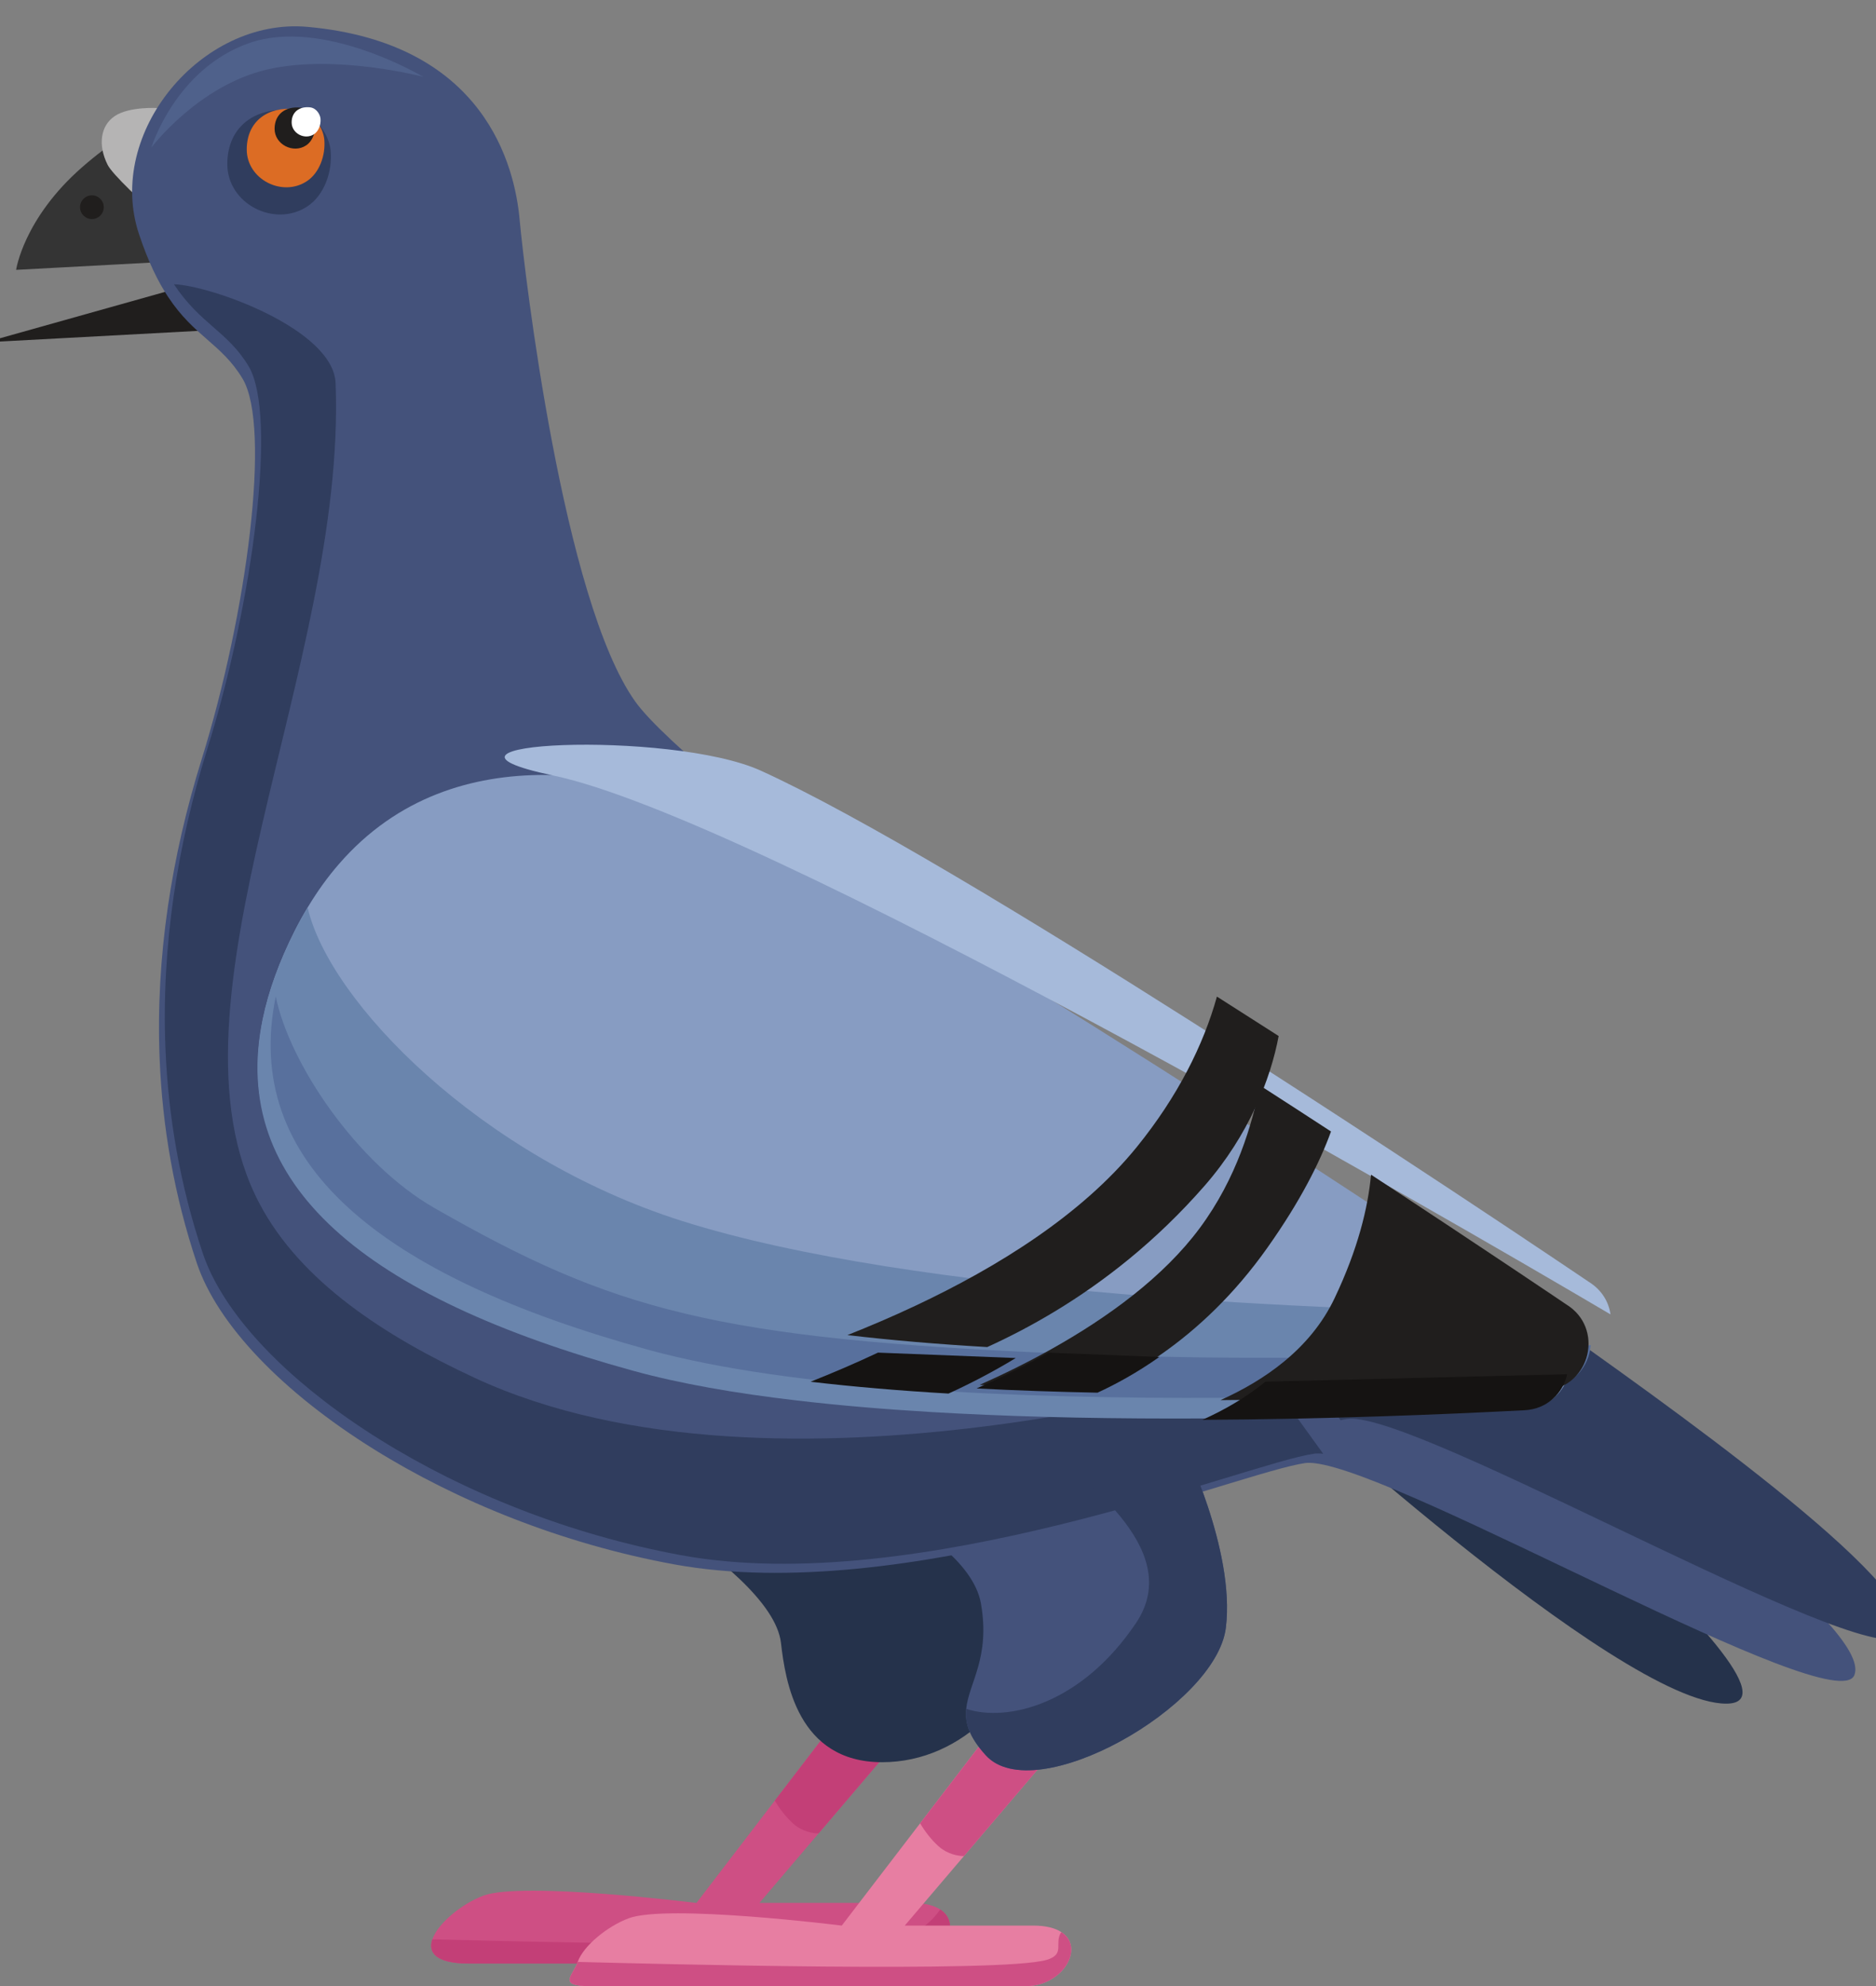 <?xml version="1.0" encoding="UTF-8"?>
<!-- Created with Inkscape (http://www.inkscape.org/) -->
<svg width="343.53mm" height="363.62mm" version="1.1" viewBox="0 0 343.53 363.62" xmlns="http://www.w3.org/2000/svg">
 <rect x="0" y="0" width="343.53" height="363.62" fill="#808080" stroke="none"/>
 <g transform="translate(397.89 102.69)">
  <g>
   <path d="m-232.21 256.79h-79.848c-6.029 0-7.507-2.004-6.657-4.441 1.023-2.942 5.436-6.526 9.317-7.98 7.098-2.663 39.038 1.33 39.038 1.33l14.34-18.718 11.832-15.438 13.307 1.33-17.11 20.094-10.837 12.732h27.947c2.346 0 4.029 0.459 5.154 1.189 4.41 2.861 0.233 9.902-6.484 9.902" fill="#ce4f84"/>
   <path d="m-230.88 212.87-17.11 20.094c-2.067-0.021-3.739-0.945-4.702-1.831-1.274-1.175-2.318-2.498-3.327-4.156l11.832-15.438 13.307 1.33" fill="#c33f77"/>
   <path d="m-232.21 256.79h-79.848c-6.029 0-7.507-2.004-6.657-4.441 14.16 0.374 77.632 2.018 85.838-0.363 3.545-1.03 5.764-3.03 7.151-5.098 4.41 2.861 0.233 9.902-6.484 9.902" fill="#c33f77"/>
   <path d="m-210.03 260.93h-79.848c-6.029 0-3.069-2-2.223-4.438 1.027-2.942 5.44-6.526 9.32-7.983 7.098-2.66 39.035 1.333 39.035 1.333l14.344-18.722 11.829-15.438 13.31 1.333-17.11 20.094-10.837 12.732h23.509c2.346 0 4.029 0.455 5.154 1.189 4.41 2.861 0.233 9.899-6.484 9.899" fill="#e77ea2"/>
   <path d="m-204.26 217.02-17.11 20.094c-2.067-0.021-3.739-0.945-4.702-1.834-1.277-1.171-2.321-2.494-3.327-4.156l11.829-15.438 13.31 1.333" fill="#ce4f84"/>
   <path d="m-210.03 260.93h-79.848c-6.029 0-3.069-2-2.223-4.438 14.164 0.37 77.632 2.018 85.841-0.367 3.542-1.027 1.326-3.027 2.713-5.094 4.41 2.861 0.233 9.899-6.484 9.899" fill="#ce4f84"/>
  </g>
  <g transform="matrix(.042 0 0 -.042 -746.61 780.66)">
   <path d="m13813 15032s1545.5-1426.1 2016.2-1426.1-1552.5 1636.9-1552.5 1636.9l-463.7-210.8" fill="#25324b"/>
  </g>
  <g transform="matrix(.053 0 0 -.053 -746.61 780.66)">
   <path d="m7420.3 15777-785-42.2s25.32 177.2 227.92 354.5c202.52 177.2 362.95 211 362.95 211l134.18-361.9 59.95-161.4" fill="#343434"/>
  </g>
  <g transform="matrix(.051 0 0 -.051 -746.61 780.66)">
   <path d="m7588.8 16135-802.83-43.2 741.52 208.3 61.31-165.1" fill="#201e1d"/>
  </g>
  <g transform="matrix(.053 0 0 -.053 -746.61 780.66)">
   <path d="m6951.3 16098c-33.66 67.4-25.23 134.7 25.29 168.3 50.46 33.7 149.3 27.4 149.3 27.4l223.37-569s-364.3 306.1-397.96 373.3" fill="#b5b4b4"/>
  </g>
  <g transform="matrix(.052 0 0 -.052 -746.61 780.66)">
   <path d="m7071.6 16258c0-23.1-18.74-41.8-41.78-41.8-23.1 0-41.78 18.7-41.78 41.8s18.68 41.8 41.78 41.8c23.04 0 41.78-18.7 41.78-41.8" fill="#201e1d"/>
  </g>
  <g transform="matrix(.038 0 0 -.038 -746.61 780.66)">
   <path d="m11798 16255s1097.8-541.6 1142.2-924c21.2-183.1 79.3-575 487.6-575 394.4 0 699.1 339.4 743.7 696.2s-200.7 847.4-200.7 847.4l-2172.8-44.6" fill="#25324b"/>
  </g>
  <g transform="matrix(.054 0 0 -.054 -746.61 780.66)">
   <path d="m12746 10679c-62.9-157.3-1519.5 685.2-1831.8 718.8-12.1 1.3-22.5 1.4-31 0.2-6.7-1-14.2-2.3-22.4-4-271.5-55.1-1341-481.9-2118-339.2-380.81 70-735.24 214.6-1016.5 389.7-310.18 193.1-531.48 423.3-601.13 631.6-76.8 229.6-116.89 462-126.12 693.4-13.77 344.3 40.35 686.3 142.43 1014.1 153.33 492.7 236.95 1127.4 138.91 1290.8-71.08 118.5-163.61 142.5-252.62 277.4-33.91 51.2-67.24 118.4-98.69 212.9-114.42 343.1 212.4 735.2 571.89 702.5 602.11-54.7 702.62-473.8 718.92-653.5 16.38-179.8 147.04-1290.9 392.18-1634 189.53-265.3 1600-1292.5 2411.4-1873.3 238-170.3 424.5-302.3 513.4-365.3 392.2-277.8 1274.5-898.7 1209.2-1062.1" fill="#44527b"/>
  </g>
  <g transform="matrix(.038 0 0 -.038 -746.61 780.66)">
   <path d="m15084 15403c-47.2-377.7-920.6-873.4-1156.6-613.7-81.9 90-101.2 157.4-94.5 223.7 12.3 124.9 117.2 245.9 70.9 508-70.8 401.2-1085.7 731.7-1085.7 731.7l1672.5 38.5 381 8.7s259.6-519.3 212.4-896.9" fill="#44527b"/>
  </g>
  <g transform="matrix(.043 0 0 -.043 -746.61 780.66)">
   <path d="m16217 13587c-80-200.3-1933.3 871.7-2330.6 914.4-15.3 1.7-28.6 1.8-39.4 0.3-8.5-1.3-18-2.9-28.5-5.1l-664.5 940.6 871.3-34.2c302.9-216.7 540.2-384.6 653.3-464.7 499-353.5 1621.6-1143.4 1538.4-1351.3" fill="#303d5e"/>
  </g>
  <g transform="matrix(.051 0 0 -.051 -746.61 780.66)">
   <path d="m11370 12405s-1734.2-538.3-2827.1-31c-321.96 149.5-626.04 345.1-774.23 627.3-375.9 716 313.68 1935.7 273.95 2943.7-7.59 194-448.82 350.9-580.45 355.2 94.51-143.2 192.75-168.7 268.22-294.5 104.1-173.5 15.31-847.5-147.49-1370.6-108.38-348-165.84-711.2-151.22-1076.7 9.8-245.7 52.36-492.4 133.9-736.2 2.21-6.8 4.62-13.6 7.18-20.3 0.96-2.4 1.93-4.9 2.89-7.3 1.73-4.4 3.38-8.8 5.25-13.1 1.17-2.9 2.48-5.8 3.72-8.7 1.73-4 3.45-7.9 5.24-11.9 1.45-3 2.9-6.1 4.35-9.2 1.86-3.8 3.66-7.6 5.59-11.5 1.52-3.1 3.17-6.2 4.76-9.3 2-3.8 3.93-7.6 5.93-11.5 1.73-3.1 3.45-6.2 5.24-9.4 2.07-3.8 4.21-7.6 6.35-11.4 1.86-3.2 3.73-6.3 5.59-9.4 2.28-3.9 4.55-7.7 6.9-11.5 1.93-3.2 3.86-6.3 5.86-9.4 2.42-3.9 4.9-7.8 7.38-11.7 2.07-3 4.07-6.1 6.14-9.2 2.62-4 5.32-7.9 8-11.9 2.07-3 4.21-6.1 6.42-9.1 2.76-4 5.66-8 8.55-12 2.14-3.1 4.35-6 6.56-9 3.03-4.1 6.14-8.2 9.24-12.3 2.21-2.9 4.42-5.8 6.69-8.7 3.25-4.2 6.56-8.4 9.94-12.7 2.21-2.7 4.41-5.5 6.69-8.3 3.59-4.3 7.17-8.7 10.83-13 2.21-2.7 4.35-5.3 6.62-8 3.87-4.5 7.8-9 11.73-13.6 2.14-2.4 4.28-4.9 6.42-7.3 4.27-4.9 8.55-9.6 12.9-14.4l6-6.6c4.76-5.1 9.59-10.3 14.42-15.4 1.72-1.9 3.45-3.7 5.24-5.5 5.38-5.7 10.9-11.3 16.49-17 1.31-1.3 2.55-2.6 3.79-3.9 6.48-6.5 13.11-13.1 19.8-19.5 0.41-0.5 0.83-0.9 1.24-1.3 51.12-49.7 108.17-98.8 170.4-146.7 8.89-6.8 17.79-13.6 26.76-20.3 0.35-0.3 0.69-0.5 1.1-0.8 8.7-6.4 17.46-12.9 26.36-19.3 0.48-0.5 1.03-0.8 1.52-1.2 8.76-6.3 17.65-12.6 26.56-18.9 0.61-0.4 1.17-0.8 1.79-1.3 8.9-6.2 17.87-12.4 26.97-18.6l1.86-1.2c9.11-6.2 18.28-12.4 27.6-18.6 0.55-0.3 1.1-0.7 1.66-1 9.45-6.3 18.97-12.5 28.62-18.7 10.9-7 20.84-13.3 30.91-19.5 298.84-186.1 675.16-339.6 1079.5-413.9 850.13-156.2 2029.8 329.6 2272.6 364.3 9.1 1.3 20.1 1.2 32.9-0.2l-218.6 303" fill="#303d5e"/>
  </g>
  <g transform="matrix(.038 0 0 -.038 -746.61 780.66)">
   <path d="m15084 15403c-47.2-377.7-920.6-873.4-1156.6-613.7-81.9 90-101.2 157.4-94.5 223.7 200.1-65.4 556 23.1 818.3 413.6 246 365.8-300 714.7-440.6 861.5l661 11.8s259.6-519.3 212.4-896.9" fill="#303d5e"/>
  </g>
  <g transform="matrix(.053 0 0 -.053 -746.61 780.66)">
   <path d="m7722.1 16146c-4.59 51.6-49.78 131.8-130.59 140.1-128.92 13.4-225.69-55.2-226.55-184.6-1-138.3 163.55-222.8 277.33-147 57.02 38 86.32 118.2 79.81 191.5" fill="#303d5e"/>
  </g>
  <g transform="matrix(.053 0 0 -.053 -746.61 780.66)">
   <path d="m7700.1 16185c-3.4 38.7-37.32 98.9-97.91 105.2-96.72 10-169.38-41.5-170.04-138.6-0.73-103.8 122.78-167.1 208.16-110.2 42.73 28.4 64.72 88.6 59.79 143.6" fill="#dc6c24"/>
  </g>
  <g transform="matrix(.053 0 0 -.053 -746.61 780.66)">
   <path d="m7668.7 16240c-1.81 20.4-19.55 51.8-51.28 55.2-50.67 5.2-88.76-21.8-89.09-72.7-0.34-54.3 64.33-87.5 109.04-57.7 22.36 14.9 33.88 46.4 31.33 75.2" fill="#201e1d"/>
  </g>
  <g transform="matrix(.053 0 0 -.053 -746.61 780.66)">
   <path d="m7687 16257c-1.27 14.4-13.89 36.8-36.46 39.2-36 3.7-63.12-15.5-63.32-51.7-0.26-38.6 45.68-62.3 77.54-41 15.89 10.6 24.11 33 22.24 53.5" fill="#fff"/>
  </g>
  <g transform="matrix(.046 0 0 -.046 -746.61 780.66)">
   <path d="m13832 13769c-6.8-85.1-70.7-165-174-170.3-339.6-17.7-796.7-35.7-1283-38.2-167.5-0.8-338.6 0.1-509.4 3.4-160.4 3.3-320.7 8.6-477.7 16.8-30.3 1.5-60.4 3.2-90.4 5-189.2 11-373.2 26.4-546.2 46.8-241.5 28.3-461.9 66.6-646.8 117.4-1071.5 294.4-1611.5 742.7-1476.7 1398.6 22.91 111.3 65.13 228.6 127.6 352.3 16.59 32.7 33.78 63.9 51.82 93.5 38.12 63.4 79.2 119.8 122.65 169.8 464.74 536.2 1199.8 348.5 1558 185.7 382.7-174 1058.1-583.2 1694.8-987.4 4-2.6 8-5.1 12.1-7.7 79.6-50.6 158.8-101.2 236.7-151.1 1.5-1 3-2.1 4.6-3 19.7-12.8 39.6-25.5 59.2-38.1 96.1-61.9 190-122.7 280.2-181.5 67.5-43.9 132.9-86.6 195.8-127.9 334.7-219.2 598.4-395.8 712.3-472.6 39.8-26.8 61.4-41.3 61.4-41.3 51.3-31.6 78.7-78.9 85.8-128.3 2-13.9 2.4-28 1.2-41.9" fill="#879cc2"/>
  </g>
  <g transform="matrix(.044 0 0 -.044 -746.61 780.66)">
   <path d="m14458 14392c-7-88.9-73.8-172.4-181.8-178-355.1-18.4-832.8-37.3-1341.1-39.9-175.1-0.9-353.9 0.1-532.5 3.6-167.7 3.4-335.2 9-499.3 17.5-31.7 1.6-63.2 3.4-94.5 5.2-197.8 11.6-390.1 27.6-571 49-252.3 29.5-482.7 69.6-676.1 122.8-1120 307.7-1684.4 776.3-1543.4 1461.8 23.94 116.4 68.08 239 133.37 368.3 17.34 34.2 35.31 66.8 54.16 97.7 89.16-390.7 717.77-1037.6 1556.9-1303.8 973.5-308.7 2710.2-373.5 3540.3-383.1 41.6-28 64.1-43.2 64.1-43.2 68.6-42.3 96.4-111.5 90.9-177.9" fill="#6a85ad"/>
  </g>
  <g transform="matrix(.043 0 0 -.043 -746.61 780.66)">
   <path d="m14884 14816c-7.3-91.6-76-177.5-187.2-183.3-365.5-18.9-857.3-38.4-1380.5-41.1-874.2-4.6-1836 37-2443.3 203.9-1152.9 316.8-1733.9 799.2-1588.9 1504.9 57.64-283.8 343.7-710.9 676.1-900.9 756.66-432.5 1186.7-558.6 2699.9-620.4 1060.2-43.2 1847.6 4.5 2223.9 36.9" fill="#58709d"/>
  </g>
  <g transform="matrix(.046 0 0 -.046 -746.61 780.66)">
   <path d="m13992 13972c-716.5 423.1-3401.9 1975.7-4210.1 2145.1-631.1 132.2 465.9 183.4 828.2 18.7 387.3-176 1070.5-589.9 1714.6-998.9 4.1-2.6 8.2-5.2 12.2-7.8 80.6-51.2 160.7-102.4 239.5-152.8 1.6-1 3.1-2.1 4.6-3 20-13.1 40.1-25.8 59.9-38.6 97.3-62.6 192.3-124.2 283.5-183.6 68.3-44.4 134.5-87.7 198.1-129.4 338.6-221.8 605.4-400.5 720.7-478.1 40.2-27.1 62-41.8 62-41.8 51.9-32 79.7-79.8 86.8-129.8" fill="#a6bada"/>
  </g>
  <g transform="matrix(.041 0 0 -.041 -746.61 780.66)">
   <path d="m15595 15498c-18.9-83.9-87.6-156.5-191.7-161.9-383.1-19.9-898.6-40.2-1447-43 101.1 45.4 198.1 101.7 282.9 171.4 94 77.1 173.2 170.6 227 284.1 104.3 219.4 149.1 403.7 162.6 551.2 508.9-333.5 872.5-579.7 872.5-579.7 84.5-52 111.6-142.3 93.7-222.1" fill="#201e1d"/>
  </g>
  <g transform="matrix(.042 0 0 -.042 -746.61 780.66)">
   <path d="m14106 16100c-48.6-134.2-132.9-302.5-276.6-505.6-147-208.1-308.7-356.5-458.1-461.6-97.7-68.9-190.3-119.3-269.9-155.9-177.2 3.7-354.1 9.5-527.6 18.5 100.4 44.6 207.1 96.6 313.6 156.3 244.8 137 487.9 313.5 646.3 527.2 162.6 219.5 227.8 452.7 262.9 621.5 106.2-68.3 209.8-135.5 309.4-200.4" fill="#201e1d"/>
  </g>
  <g transform="matrix(.043 0 0 -.043 -746.61 780.66)">
   <path d="m13555 16132c-34-182.3-127-421.6-314.9-636.9-208-238.4-431.4-410.3-635.7-534.1-103.1-62.5-201.4-112.8-290.4-153.3-206.2 12-406.8 28.8-595.4 51 93.3 37 191.4 78.7 290.9 125.6 344.3 162.1 705.4 384.4 941.2 675 174.7 215.5 284.3 435.1 341.4 640.6 86.8-55.1 173-110.3 258-164.7 1.6-1.1 3.3-2.2 4.9-3.2" fill="#201e1d"/>
  </g>
  <g transform="matrix(.039 0 0 -.039 -746.61 780.66)">
   <path d="m16300 16199c-19.7-87.7-91.6-163.5-200.4-169.1-400.3-20.8-939.1-42.1-1512.3-45 105.6 47.4 207 106.3 295.7 179.2l1417 34.9" fill="#151312"/>
  </g>
  <g transform="matrix(.039 0 0 -.039 -746.61 780.66)">
   <path d="m13711 16275c-112.2-68-219.1-122.7-315.9-166.8-224.3 13.1-442.5 31.3-647.6 55.5 101.4 40.3 208.1 85.6 316.4 136.7l647.1-25.4" fill="#151312"/>
  </g>
  <g transform="matrix(.039 0 0 -.039 -746.61 780.66)">
   <path d="m14385 16280c-105.2-74.2-204.8-128.4-290.4-167.7-190.7 3.9-381 10.2-567.6 19.9 108 47.9 222.8 103.9 337.4 168.1l520.6-20.3" fill="#151312"/>
  </g>
  <g transform="matrix(.054 0 0 -.054 -746.61 780.66)">
   <path d="m6971 15858s81.78 267.3 332.65 354.6c250.87 87.2 589.05-114.6 589.05-114.6s-297.65 78.4-529.06 24.6c-234.48-54.6-392.64-264.6-392.64-264.6" fill="#4f618b"/>
  </g>
 </g>
</svg>
